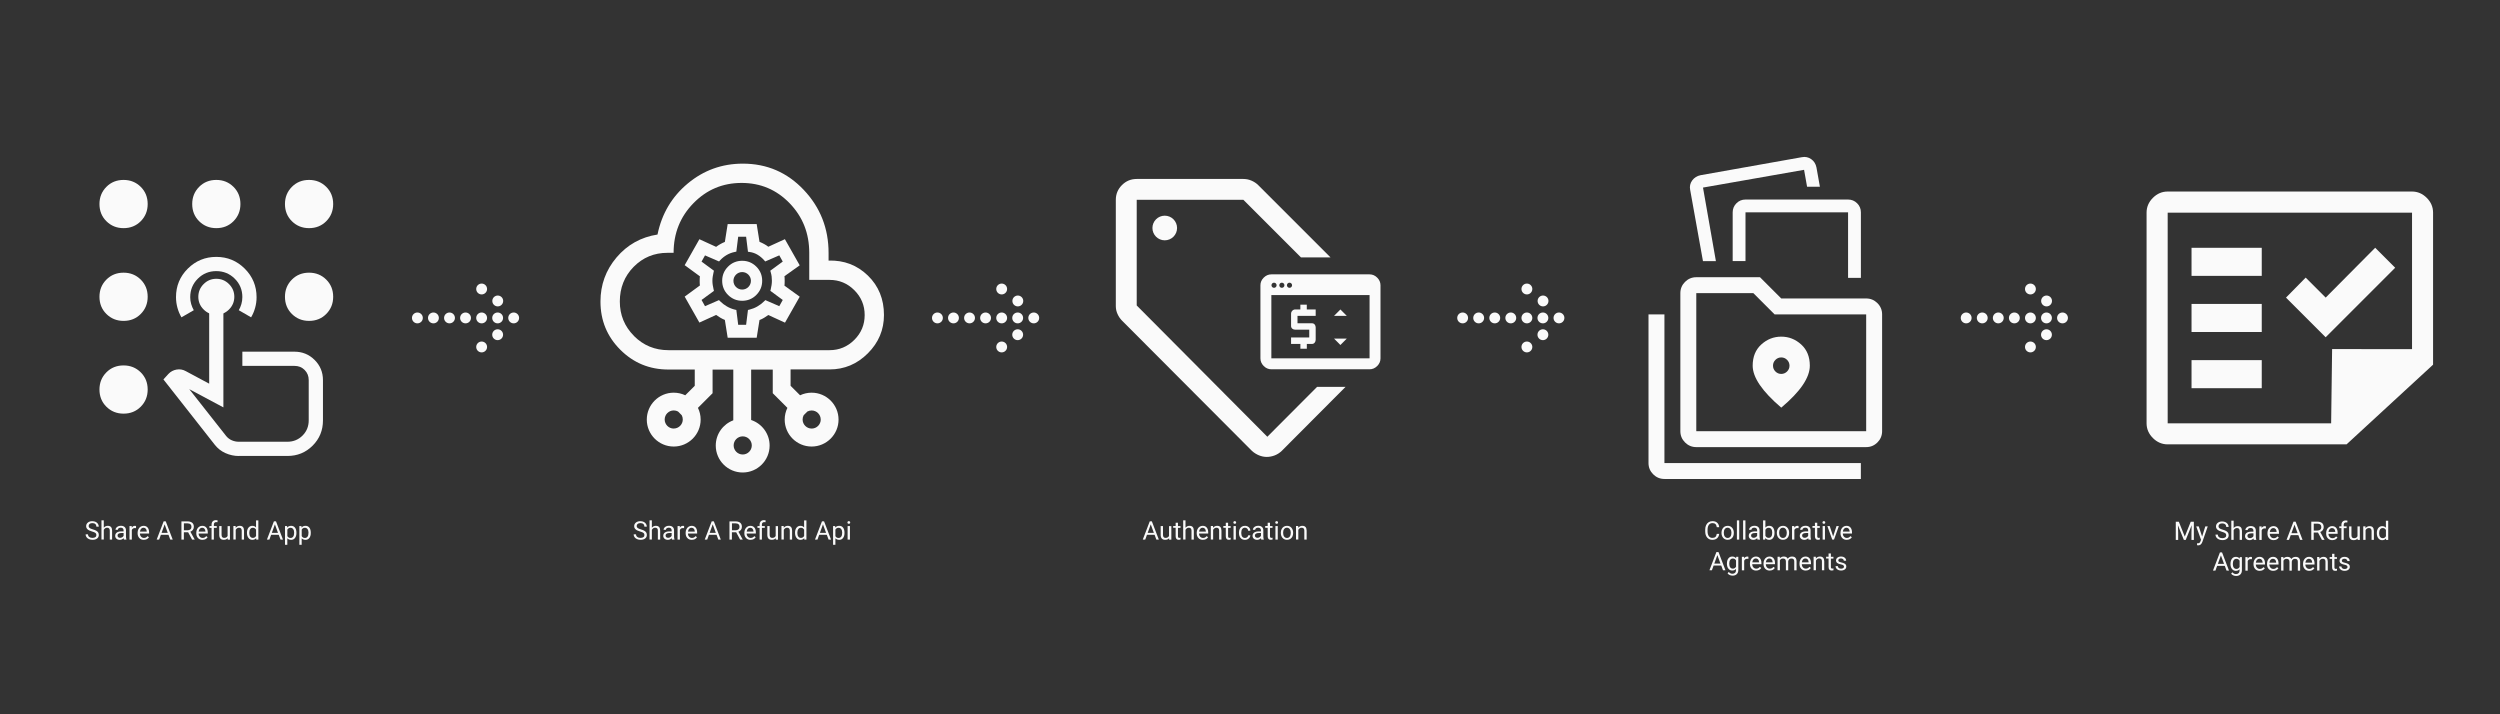 <?xml version="1.0" encoding="UTF-8"?>
<svg id="Layer_1" data-name="Layer 1" xmlns="http://www.w3.org/2000/svg" viewBox="0 0 700 200">
  <rect x="0" y="0" width="700" height="200" fill="#333333" stroke="none"/>
  <defs>
    <style>
      .cls-1 {
        fill: #fafafa;
      }
    </style>
  </defs>
  <g>
    <path class="cls-1" d="M221.38,103.44h10.89c4.15,0,7.73-1.5,10.73-4.51,3.01-3.01,4.51-6.58,4.51-10.73,0-4.45-1.5-8.13-4.51-11.05-3.01-2.92-6.68-4.31-11-4.19v-2.16c0-6.86-2.32-12.73-6.95-17.63-4.63-4.9-10.31-7.35-17.05-7.35-5.83,0-10.97,1.85-15.42,5.55-4.45,3.7-7.28,8.46-8.48,14.3-4.63.72-8.45,2.86-11.46,6.4-3.01,3.55-4.51,7.67-4.51,12.36,0,5.29,1.85,9.79,5.55,13.49s8.19,5.55,13.49,5.55h7.36v4.55l-2.66,2.66c-.98-.47-2.07-.73-3.23-.73-4.16,0-7.54,3.38-7.54,7.54s3.38,7.54,7.54,7.54,7.54-3.38,7.54-7.54c0-1.18-.27-2.3-.76-3.29l4.1-4.1v-6.62h5.8v14.21c-2.87,1.07-4.91,3.83-4.91,7.07,0,4.16,3.38,7.54,7.54,7.54s7.54-3.38,7.54-7.54c0-3.33-2.17-6.16-5.17-7.16v-14.12h6.05v6.62l4.1,4.1c-.49,1-.76,2.11-.76,3.29,0,4.16,3.38,7.54,7.54,7.54s7.54-3.38,7.54-7.54-3.38-7.54-7.54-7.54c-1.15,0-2.25.26-3.23.73l-2.66-2.66v-4.55ZM188.65,120c-1.4,0-2.54-1.14-2.54-2.54s1.14-2.54,2.54-2.54c.44,0,.85.11,1.2.3l1.03,1.03c.19.36.3.77.3,1.2,0,1.4-1.14,2.54-2.54,2.54ZM207.96,127.26c-1.4,0-2.54-1.14-2.54-2.54s1.14-2.54,2.54-2.54,2.54,1.14,2.54,2.54-1.14,2.54-2.54,2.54ZM177.52,94.06c-2.65-2.65-3.97-5.86-3.97-9.65s1.29-7.08,3.88-9.7,5.74-3.92,9.47-3.92h1.71c0-5.47,1.85-10.1,5.55-13.89,3.7-3.79,8.19-5.68,13.49-5.68s9.77,1.89,13.44,5.68c3.67,3.79,5.5,8.42,5.5,13.89v7.58h5.68c2.71,0,5.02.96,6.95,2.89,1.92,1.92,2.89,4.24,2.89,6.95s-.96,5.02-2.89,6.95c-1.92,1.92-4.24,2.89-6.95,2.89h-45.1c-3.79,0-7.01-1.32-9.65-3.97ZM229.81,117.46c0,1.4-1.14,2.54-2.54,2.54s-2.54-1.14-2.54-2.54c0-.44.11-.84.3-1.2l1.03-1.03c.36-.19.77-.3,1.2-.3,1.4,0,2.54,1.14,2.54,2.54Z"/>
    <path class="cls-1" d="M207.81,73.02c-1.54,0-2.88.55-3.96,1.64-1.09,1.09-1.64,2.42-1.64,3.96s.55,2.88,1.64,3.96c1.09,1.09,2.42,1.64,3.96,1.64s2.88-.55,3.96-1.64c1.09-1.09,1.64-2.42,1.64-3.96s-.55-2.88-1.64-3.96c-1.09-1.09-2.42-1.64-3.96-1.64ZM207.81,81.08c-1.35,0-2.45-1.1-2.45-2.45s1.1-2.45,2.45-2.45,2.45,1.1,2.45,2.45-1.1,2.45-2.45,2.45Z"/>
    <path class="cls-1" d="M219.79,66.96l-4.66,2.13c-.35-.28-.75-.54-1.2-.78-.44-.24-.87-.44-1.27-.6l-.79-4.98h-8.12l-.79,5.01c-.41.16-.83.36-1.27.61-.43.24-.82.5-1.18.77l-4.68-2.14-4.12,7.27,4.26,3.12c-.02.15-.03.31-.04.47-.01.3-.02.57-.02.81s0,.51.02.81c0,.16.02.32.04.47l-4.26,3.12,4.12,7.27,4.68-2.14c.36.26.75.52,1.18.77s.86.46,1.27.63l.79,4.99h8.12l.79-4.96c.43-.16.87-.38,1.31-.64.41-.25.8-.51,1.15-.77l4.68,2.14,4.12-7.27-4.27-3.08c.02-.16.03-.32.04-.48.01-.29.02-.57.02-.83s0-.55-.02-.85c0-.17-.02-.34-.04-.5l4.27-3.04-4.12-7.27ZM215.81,76.25c.12.4.2.79.25,1.17.05.39.07.8.07,1.2s-.03.8-.09,1.18c-.06.4-.14.81-.24,1.23l-.1.41,3.47,2.55-.97,1.74-3.91-1.7-.31.31c-.57.57-1.21,1.06-1.91,1.46-.69.4-1.44.7-2.21.89l-.43.1-.52,4.15h-2.22l-.52-4.15-.43-.1c-.78-.19-1.52-.49-2.21-.89-.7-.4-1.34-.89-1.91-1.46l-.31-.31-3.91,1.7-.97-1.74,3.47-2.55-.1-.41c-.1-.41-.18-.83-.24-1.23-.06-.39-.09-.78-.09-1.18s.03-.8.09-1.18c.06-.4.14-.81.24-1.23l.1-.41-3.47-2.55.97-1.74,3.93,1.7.31-.34c.54-.58,1.16-1.08,1.85-1.48.69-.4,1.44-.68,2.23-.84l.45-.09.52-4.17h2.22l.52,4.2.49.07c.8.11,1.54.37,2.2.77.68.41,1.3.93,1.83,1.53l.31.35,3.94-1.71.97,1.74-3.49,2.56.13.43Z"/>
  </g>
  <g>
    <path class="cls-1" d="M34.6,115.82c-1.91,0-3.51-.65-4.81-1.94s-1.94-2.9-1.94-4.81.65-3.51,1.94-4.81,2.9-1.94,4.81-1.94,3.51.65,4.81,1.94,1.94,2.9,1.94,4.81-.65,3.51-1.94,4.81-2.9,1.94-4.81,1.94ZM34.6,89.85c-1.91,0-3.51-.65-4.81-1.94s-1.94-2.9-1.94-4.81.65-3.51,1.94-4.81,2.9-1.94,4.81-1.94,3.51.65,4.81,1.94,1.94,2.9,1.94,4.81-.65,3.51-1.94,4.81-2.9,1.94-4.81,1.94ZM34.6,63.88c-1.91,0-3.51-.65-4.81-1.94s-1.94-2.9-1.94-4.81.65-3.51,1.94-4.81,2.9-1.94,4.81-1.94,3.51.65,4.81,1.94,1.94,2.9,1.94,4.81-.65,3.51-1.94,4.81-2.9,1.94-4.81,1.94ZM60.57,63.88c-1.91,0-3.51-.65-4.81-1.94s-1.94-2.9-1.94-4.81.65-3.51,1.94-4.81,2.9-1.94,4.81-1.94,3.51.65,4.81,1.94,1.94,2.9,1.94,4.81-.65,3.51-1.94,4.81-2.9,1.94-4.81,1.94ZM86.54,63.88c-1.91,0-3.51-.65-4.81-1.94s-1.94-2.9-1.94-4.81.65-3.51,1.94-4.81,2.9-1.94,4.81-1.94,3.51.65,4.81,1.94,1.94,2.9,1.94,4.81-.65,3.51-1.94,4.81-2.9,1.94-4.81,1.94ZM86.54,89.85c-1.91,0-3.51-.65-4.81-1.94s-1.94-2.9-1.94-4.81.65-3.51,1.94-4.81,2.9-1.94,4.81-1.94,3.51.65,4.81,1.94,1.94,2.9,1.94,4.81-.65,3.51-1.94,4.81-2.9,1.94-4.81,1.94ZM60.58,88.14c-1.38,0-2.57-.49-3.56-1.48-.99-.98-1.49-2.17-1.49-3.55s.49-2.57,1.48-3.56c.98-.99,2.17-1.49,3.55-1.49s2.57.49,3.56,1.48,1.49,2.17,1.49,3.55-.49,2.57-1.48,3.56-2.17,1.49-3.55,1.49Z"/>
    <path class="cls-1" d="M66.87,127.68c-1.28,0-2.52-.27-3.72-.8s-2.19-1.31-2.99-2.32l-14.4-18.32,1.39-1.53c.62-.66,1.38-1.07,2.29-1.23s1.76-.01,2.56.43l6.57,3.52v-24.22c0-.56.19-1.04.58-1.42.38-.38.86-.57,1.43-.57s1.04.19,1.41.57c.38.38.56.85.56,1.42v30.86l-9.56-5.11,10.35,13.14c.44.53.97.93,1.58,1.19s1.26.4,1.94.4h13.6c1.68,0,3.1-.58,4.25-1.73s1.73-2.57,1.73-4.25v-11.28c0-1.13-.38-2.07-1.14-2.84s-1.71-1.14-2.84-1.14h-14.6v-3.98h14.58c2.22,0,4.1.77,5.66,2.32,1.55,1.55,2.33,3.43,2.33,5.64v11.28c0,2.79-.96,5.14-2.89,7.07s-4.28,2.89-7.07,2.89h-13.6ZM50.81,88.86c-.49-.83-.87-1.73-1.13-2.69-.26-.96-.4-1.95-.4-2.97,0-3.13,1.1-5.79,3.3-7.98,2.2-2.19,4.86-3.29,7.98-3.29s5.78,1.1,7.98,3.3c2.2,2.2,3.3,4.86,3.3,7.98,0,1.02-.13,2-.4,2.96-.26.96-.64,1.85-1.13,2.68l-3.45-1.99c.31-.53.55-1.11.73-1.73s.27-1.27.27-1.96c0-2.01-.71-3.73-2.13-5.14s-3.15-2.12-5.18-2.12-3.75.71-5.17,2.13c-1.42,1.42-2.12,3.14-2.12,5.17,0,.66.09,1.31.27,1.92s.42,1.19.73,1.73l-3.45,1.99Z"/>
  </g>
  <g>
    <circle class="cls-1" cx="125.86" cy="89.02" r="1.52"/>
    <path class="cls-1" d="M121.36,87.5c-.84,0-1.52.68-1.52,1.52s.68,1.52,1.52,1.52,1.52-.68,1.52-1.52-.68-1.52-1.52-1.52Z"/>
    <path class="cls-1" d="M116.87,87.5c-.84,0-1.52.68-1.52,1.52s.68,1.52,1.52,1.52,1.52-.68,1.52-1.52-.68-1.52-1.52-1.52Z"/>
    <path class="cls-1" d="M130.35,87.5c-.84,0-1.52.68-1.52,1.52s.68,1.52,1.52,1.52,1.52-.68,1.52-1.52-.68-1.52-1.52-1.52Z"/>
    <path class="cls-1" d="M134.86,87.5c-.84,0-1.52.68-1.52,1.52s.68,1.52,1.52,1.52,1.52-.68,1.52-1.52-.68-1.52-1.52-1.52Z"/>
    <path class="cls-1" d="M139.34,87.5c-.84,0-1.52.68-1.52,1.52s.68,1.52,1.52,1.52,1.52-.68,1.52-1.52-.68-1.52-1.52-1.52Z"/>
    <circle class="cls-1" cx="143.83" cy="89.02" r="1.52"/>
    <path class="cls-1" d="M139.37,82.75c-.84,0-1.52.68-1.52,1.52s.68,1.52,1.52,1.52,1.52-.68,1.52-1.52-.68-1.52-1.52-1.52Z"/>
    <path class="cls-1" d="M139.34,92.2c-.84,0-1.52.68-1.52,1.52s.68,1.52,1.52,1.52,1.52-.68,1.52-1.52-.68-1.52-1.52-1.52Z"/>
    <path class="cls-1" d="M134.86,79.4c-.84,0-1.52.68-1.52,1.52s.68,1.52,1.52,1.52,1.52-.68,1.52-1.52-.68-1.52-1.52-1.52Z"/>
    <path class="cls-1" d="M134.86,95.63c-.84,0-1.52.68-1.52,1.52s.68,1.52,1.52,1.52,1.52-.68,1.52-1.52-.68-1.52-1.52-1.52Z"/>
  </g>
  <g>
    <circle class="cls-1" cx="271.47" cy="89.02" r="1.52"/>
    <path class="cls-1" d="M266.97,87.5c-.84,0-1.52.68-1.52,1.52s.68,1.52,1.52,1.52,1.52-.68,1.52-1.52-.68-1.52-1.52-1.52Z"/>
    <path class="cls-1" d="M262.48,87.5c-.84,0-1.52.68-1.52,1.52s.68,1.52,1.52,1.52,1.52-.68,1.52-1.52-.68-1.52-1.52-1.52Z"/>
    <path class="cls-1" d="M275.96,87.5c-.84,0-1.52.68-1.52,1.52s.68,1.52,1.52,1.52,1.52-.68,1.52-1.52-.68-1.52-1.52-1.52Z"/>
    <path class="cls-1" d="M280.47,87.5c-.84,0-1.52.68-1.52,1.52s.68,1.52,1.52,1.52,1.52-.68,1.52-1.52-.68-1.52-1.52-1.52Z"/>
    <path class="cls-1" d="M284.95,87.5c-.84,0-1.52.68-1.52,1.52s.68,1.52,1.52,1.52,1.52-.68,1.52-1.52-.68-1.52-1.52-1.52Z"/>
    <circle class="cls-1" cx="289.45" cy="89.02" r="1.52"/>
    <path class="cls-1" d="M284.99,82.75c-.84,0-1.52.68-1.52,1.52s.68,1.52,1.52,1.52,1.52-.68,1.52-1.52-.68-1.52-1.52-1.52Z"/>
    <path class="cls-1" d="M284.95,92.2c-.84,0-1.52.68-1.52,1.52s.68,1.52,1.52,1.52,1.52-.68,1.52-1.52-.68-1.52-1.52-1.52Z"/>
    <path class="cls-1" d="M280.47,79.4c-.84,0-1.52.68-1.52,1.52s.68,1.52,1.52,1.52,1.52-.68,1.52-1.52-.68-1.52-1.52-1.52Z"/>
    <path class="cls-1" d="M280.47,95.63c-.84,0-1.52.68-1.52,1.52s.68,1.52,1.52,1.52,1.52-.68,1.52-1.52-.68-1.52-1.52-1.52Z"/>
  </g>
  <g>
    <circle class="cls-1" cx="418.53" cy="89.02" r="1.52"/>
    <path class="cls-1" d="M414.03,87.5c-.84,0-1.52.68-1.52,1.52s.68,1.52,1.52,1.52,1.52-.68,1.52-1.52-.68-1.52-1.52-1.52Z"/>
    <path class="cls-1" d="M409.54,87.5c-.84,0-1.52.68-1.52,1.52s.68,1.52,1.52,1.52,1.52-.68,1.52-1.52-.68-1.52-1.52-1.52Z"/>
    <path class="cls-1" d="M423.02,87.5c-.84,0-1.52.68-1.52,1.52s.68,1.52,1.52,1.52,1.52-.68,1.52-1.52-.68-1.52-1.52-1.52Z"/>
    <path class="cls-1" d="M427.53,87.5c-.84,0-1.52.68-1.52,1.52s.68,1.52,1.52,1.52,1.52-.68,1.52-1.52-.68-1.52-1.52-1.52Z"/>
    <path class="cls-1" d="M432.01,87.5c-.84,0-1.52.68-1.52,1.52s.68,1.52,1.52,1.52,1.52-.68,1.52-1.52-.68-1.52-1.52-1.52Z"/>
    <circle class="cls-1" cx="436.51" cy="89.02" r="1.52"/>
    <path class="cls-1" d="M432.05,82.75c-.84,0-1.52.68-1.52,1.52s.68,1.52,1.52,1.52,1.52-.68,1.52-1.52-.68-1.52-1.52-1.52Z"/>
    <path class="cls-1" d="M432.01,92.2c-.84,0-1.52.68-1.52,1.52s.68,1.52,1.52,1.52,1.52-.68,1.52-1.52-.68-1.52-1.52-1.52Z"/>
    <path class="cls-1" d="M427.53,79.4c-.84,0-1.52.68-1.52,1.52s.68,1.52,1.52,1.52,1.52-.68,1.52-1.52-.68-1.52-1.52-1.52Z"/>
    <path class="cls-1" d="M427.53,95.63c-.84,0-1.52.68-1.52,1.52s.68,1.52,1.52,1.52,1.52-.68,1.52-1.52-.68-1.52-1.52-1.52Z"/>
  </g>
  <g>
    <circle class="cls-1" cx="559.52" cy="89.02" r="1.52"/>
    <path class="cls-1" d="M555.03,87.5c-.84,0-1.52.68-1.52,1.52s.68,1.52,1.52,1.52,1.52-.68,1.52-1.52-.68-1.52-1.52-1.52Z"/>
    <path class="cls-1" d="M550.53,87.5c-.84,0-1.52.68-1.52,1.52s.68,1.52,1.52,1.52,1.52-.68,1.52-1.52-.68-1.52-1.52-1.52Z"/>
    <path class="cls-1" d="M564.02,87.5c-.84,0-1.52.68-1.52,1.52s.68,1.52,1.52,1.52,1.52-.68,1.52-1.52-.68-1.52-1.52-1.52Z"/>
    <path class="cls-1" d="M568.52,87.5c-.84,0-1.52.68-1.52,1.52s.68,1.52,1.52,1.52,1.52-.68,1.52-1.52-.68-1.52-1.52-1.52Z"/>
    <path class="cls-1" d="M573.01,87.5c-.84,0-1.52.68-1.52,1.52s.68,1.52,1.52,1.52,1.52-.68,1.52-1.52-.68-1.52-1.52-1.52Z"/>
    <circle class="cls-1" cx="577.5" cy="89.02" r="1.52"/>
    <path class="cls-1" d="M573.04,82.75c-.84,0-1.52.68-1.52,1.52s.68,1.52,1.52,1.52,1.52-.68,1.52-1.52-.68-1.52-1.52-1.52Z"/>
    <path class="cls-1" d="M573.01,92.2c-.84,0-1.52.68-1.52,1.52s.68,1.52,1.52,1.52,1.52-.68,1.52-1.52-.68-1.52-1.52-1.52Z"/>
    <path class="cls-1" d="M568.52,79.4c-.84,0-1.52.68-1.52,1.52s.68,1.52,1.52,1.52,1.52-.68,1.52-1.52-.68-1.52-1.52-1.52Z"/>
    <path class="cls-1" d="M568.52,95.63c-.84,0-1.52.68-1.52,1.52s.68,1.52,1.52,1.52,1.52-.68,1.52-1.52-.68-1.52-1.52-1.52Z"/>
  </g>
  <g>
    <path class="cls-1" d="M354.87,122.31l-36.59-36.78v-29.58h29.87l16.13,16.13h8.27l-20.22-20.22c-.54-.54-1.17-.96-1.91-1.28-.73-.32-1.49-.47-2.28-.47h-29.87c-1.61,0-2.98.57-4.12,1.71-1.14,1.14-1.72,2.52-1.72,4.12v29.77c0,.78.16,1.53.49,2.24.32.71.75,1.33,1.26,1.84l36.39,36.49c.58.52,1.23.92,1.95,1.22.71.29,1.44.44,2.17.44s1.46-.14,2.19-.41c.73-.28,1.39-.69,1.97-1.24l17.91-17.97h-7.97l-13.94,13.98Z"/>
    <path class="cls-1" d="M385.62,77.74c-.61-.61-1.32-.92-2.14-.92h-27.5c-.81,0-1.53.31-2.14.92s-.92,1.32-.92,2.14v20.46c0,.81.31,1.53.92,2.14s1.32.92,2.14.92h27.5c.81,0,1.53-.31,2.14-.92s.92-1.32.92-2.14v-20.46c0-.81-.31-1.53-.92-2.14ZM361.06,79.15c.4,0,.72.32.72.72s-.32.72-.72.72-.72-.32-.72-.72.32-.72.72-.72ZM358.92,79.15c.4,0,.72.32.72.72s-.32.72-.72.72-.72-.32-.72-.72.32-.72.72-.72ZM356.73,79.15c.4,0,.72.32.72.72s-.32.72-.72.72-.72-.32-.72-.72.32-.72.72-.72ZM383.48,100.33h-27.5v-17.72h27.5v17.72Z"/>
    <circle class="cls-1" cx="326.13" cy="63.84" r="3.45"/>
    <polygon class="cls-1" points="377.11 94.8 373.52 94.8 375.31 96.6 377.11 94.8"/>
    <path class="cls-1" d="M364.11,97.65h1.8v-1.35h1.44c.32,0,.57-.12.76-.36.19-.24.28-.51.28-.81v-3.44c0-.32-.09-.6-.28-.83-.19-.23-.44-.34-.76-.34h-4.05v-2.07h5.09v-1.8h-2.49v-1.35h-1.8v1.35h-1.44c-.32,0-.59.12-.82.36-.23.24-.34.52-.34.84v3.41c0,.32.11.58.34.77s.5.28.82.28h3.93v2.19h-5.09v1.8h2.61v1.35Z"/>
    <polygon class="cls-1" points="375.31 86.65 373.52 88.45 377.11 88.45 375.31 86.65"/>
  </g>
  <g>
    <path class="cls-1" d="M25.77,148.82c-.58-.17-1-.37-1.26-.61-.26-.24-.39-.54-.39-.89,0-.4.16-.73.48-1,.32-.26.74-.39,1.25-.39.35,0,.66.07.94.2s.49.32.64.56c.15.24.23.5.23.78h-.67c0-.31-.1-.55-.29-.73-.2-.18-.47-.27-.83-.27-.33,0-.59.07-.77.22s-.28.35-.28.61c0,.21.09.38.26.53.18.14.48.27.9.39.42.12.75.25.99.39s.42.31.53.5.17.42.17.68c0,.41-.16.74-.48.99-.32.25-.75.37-1.29.37-.35,0-.68-.07-.98-.2-.3-.13-.54-.32-.7-.55-.16-.23-.25-.5-.25-.79h.67c0,.31.11.55.34.73.23.18.53.27.91.27.35,0,.63-.07.82-.22.19-.14.28-.34.28-.59s-.09-.44-.26-.58c-.17-.14-.49-.27-.95-.4Z"/>
    <path class="cls-1" d="M29.06,147.76c.29-.35.66-.53,1.12-.53.8,0,1.2.45,1.21,1.35v2.5h-.65v-2.51c0-.27-.06-.47-.19-.61-.12-.13-.31-.2-.57-.2-.21,0-.39.06-.55.17-.16.11-.28.26-.37.44v2.7h-.65v-5.38h.65v2.05Z"/>
    <path class="cls-1" d="M34.7,151.09c-.04-.07-.07-.21-.09-.4-.3.31-.66.47-1.08.47-.37,0-.68-.11-.92-.32-.24-.21-.36-.48-.36-.8,0-.39.15-.7.45-.92.3-.22.72-.33,1.27-.33h.63v-.3c0-.23-.07-.41-.2-.54-.14-.13-.33-.2-.6-.2-.23,0-.42.06-.58.17s-.23.26-.23.42h-.65c0-.19.07-.37.2-.55.13-.18.32-.32.55-.42.23-.1.48-.15.76-.15.44,0,.78.11,1.03.33.25.22.38.52.39.9v1.74c0,.35.04.62.13.83v.06h-.68ZM33.63,150.59c.2,0,.4-.05.58-.16.18-.1.31-.24.4-.41v-.78h-.51c-.79,0-1.19.23-1.19.7,0,.2.07.36.2.48.14.11.31.17.52.17Z"/>
    <path class="cls-1" d="M38.09,147.88c-.1-.02-.2-.02-.32-.02-.42,0-.71.18-.86.54v2.69h-.65v-3.79h.63v.44c.22-.34.52-.51.91-.51.13,0,.22.02.29.05v.6Z"/>
    <path class="cls-1" d="M40.26,151.16c-.51,0-.93-.17-1.25-.51-.32-.34-.48-.79-.48-1.35v-.12c0-.38.07-.71.22-1.01.14-.29.34-.53.6-.69.26-.17.54-.25.84-.25.49,0,.88.16,1.15.49.27.32.41.79.41,1.39v.27h-2.57c0,.37.12.68.33.9.21.23.47.34.8.34.23,0,.42-.05.58-.14.16-.09.3-.22.42-.37l.4.31c-.32.49-.79.73-1.43.73ZM40.18,147.76c-.26,0-.48.1-.66.29-.18.19-.29.46-.33.8h1.9v-.05c-.02-.33-.11-.58-.27-.76-.16-.18-.37-.27-.64-.27Z"/>
    <path class="cls-1" d="M47.17,149.75h-2.13l-.48,1.33h-.69l1.95-5.1h.59l1.95,5.1h-.69l-.49-1.33ZM45.24,149.2h1.73l-.87-2.38-.86,2.38Z"/>
    <path class="cls-1" d="M52.68,149.03h-1.2v2.06h-.68v-5.1h1.69c.57,0,1.02.13,1.33.39.31.26.46.64.46,1.14,0,.32-.09.59-.26.83-.17.24-.41.41-.72.53l1.2,2.16v.04h-.72l-1.11-2.06ZM51.48,148.48h1.03c.33,0,.6-.09.8-.26s.3-.4.3-.69c0-.32-.09-.56-.28-.73-.19-.17-.46-.25-.81-.26h-1.03v1.94Z"/>
    <path class="cls-1" d="M56.69,151.16c-.51,0-.93-.17-1.25-.51-.32-.34-.48-.79-.48-1.35v-.12c0-.38.07-.71.22-1.01.14-.29.34-.53.6-.69.26-.17.54-.25.84-.25.49,0,.88.16,1.15.49.27.32.41.79.41,1.39v.27h-2.57c0,.37.12.68.33.9.21.23.47.34.8.34.23,0,.42-.05.58-.14.16-.09.3-.22.42-.37l.4.31c-.32.49-.79.73-1.43.73ZM56.61,147.76c-.26,0-.48.1-.66.29-.18.19-.29.46-.33.8h1.9v-.05c-.02-.33-.11-.58-.27-.76-.16-.18-.37-.27-.64-.27Z"/>
    <path class="cls-1" d="M59.24,151.09v-3.29h-.6v-.5h.6v-.39c0-.41.11-.72.33-.94.22-.22.52-.33.92-.33.15,0,.3.02.44.06l-.04.52c-.11-.02-.23-.03-.35-.03-.21,0-.37.06-.49.18-.11.12-.17.3-.17.53v.4h.81v.5h-.81v3.29h-.65Z"/>
    <path class="cls-1" d="M63.74,150.71c-.25.3-.62.44-1.11.44-.4,0-.71-.12-.92-.35s-.32-.58-.32-1.04v-2.46h.65v2.45c0,.57.23.86.7.86.5,0,.82-.18.99-.55v-2.75h.65v3.79h-.62v-.37Z"/>
    <path class="cls-1" d="M65.97,147.3l.02.48c.29-.36.67-.55,1.13-.55.8,0,1.2.45,1.21,1.35v2.5h-.65v-2.51c0-.27-.06-.47-.19-.61-.12-.13-.31-.2-.57-.2-.21,0-.39.06-.55.17-.16.11-.28.26-.37.44v2.7h-.65v-3.79h.61Z"/>
    <path class="cls-1" d="M69.15,149.16c0-.58.14-1.05.41-1.4.28-.35.64-.53,1.08-.53s.79.15,1.05.45v-1.97h.65v5.38h-.59l-.03-.41c-.26.32-.62.48-1.08.48-.44,0-.8-.18-1.07-.54-.28-.36-.42-.83-.42-1.41v-.05ZM69.8,149.24c0,.43.09.77.27,1.01.18.24.42.36.73.36.41,0,.71-.18.9-.55v-1.74c-.19-.36-.49-.54-.89-.54-.32,0-.57.12-.74.37-.18.25-.27.61-.27,1.09Z"/>
    <path class="cls-1" d="M78.04,149.75h-2.13l-.48,1.33h-.69l1.95-5.1h.59l1.95,5.1h-.69l-.49-1.33ZM76.11,149.2h1.73l-.87-2.38-.86,2.38Z"/>
    <path class="cls-1" d="M83,149.24c0,.58-.13,1.04-.4,1.39-.26.35-.62.53-1.07.53s-.82-.15-1.08-.44v1.82h-.65v-5.24h.59l.03.42c.26-.33.63-.49,1.1-.49s.81.17,1.08.51c.27.34.4.82.4,1.43v.06ZM82.36,149.16c0-.43-.09-.76-.27-1.01-.18-.25-.43-.37-.75-.37-.39,0-.69.17-.88.52v1.81c.19.35.49.52.89.52.31,0,.56-.12.74-.37.18-.25.27-.61.27-1.1Z"/>
    <path class="cls-1" d="M87.02,149.24c0,.58-.13,1.04-.4,1.39-.26.35-.62.53-1.07.53s-.82-.15-1.08-.44v1.82h-.65v-5.24h.59l.03.42c.26-.33.63-.49,1.1-.49s.81.17,1.08.51c.27.34.4.82.4,1.43v.06ZM86.38,149.16c0-.43-.09-.76-.27-1.01-.18-.25-.43-.37-.75-.37-.39,0-.69.17-.88.52v1.81c.19.35.49.52.89.52.31,0,.56-.12.74-.37.18-.25.27-.61.27-1.1Z"/>
  </g>
  <g>
    <path class="cls-1" d="M179.22,148.82c-.58-.17-1-.37-1.26-.61-.26-.24-.39-.54-.39-.89,0-.4.16-.73.48-1,.32-.26.74-.39,1.25-.39.35,0,.66.07.94.2s.49.32.64.56c.15.24.23.5.23.78h-.67c0-.31-.1-.55-.29-.73-.2-.18-.47-.27-.83-.27-.33,0-.59.07-.77.22s-.28.35-.28.61c0,.21.09.38.26.53.18.14.48.27.9.39.42.12.75.25.99.39s.42.31.53.5.17.42.17.68c0,.41-.16.74-.48.99-.32.25-.75.37-1.29.37-.35,0-.68-.07-.98-.2-.3-.13-.54-.32-.7-.55-.16-.23-.25-.5-.25-.79h.67c0,.31.11.55.34.73.23.18.53.27.91.27.35,0,.63-.07.82-.22.19-.14.28-.34.28-.59s-.09-.44-.26-.58c-.17-.14-.49-.27-.95-.4Z"/>
    <path class="cls-1" d="M182.52,147.76c.29-.35.66-.53,1.12-.53.8,0,1.2.45,1.21,1.35v2.5h-.65v-2.51c0-.27-.06-.47-.19-.61-.12-.13-.31-.2-.57-.2-.21,0-.39.06-.55.17-.16.11-.28.26-.37.44v2.7h-.65v-5.38h.65v2.05Z"/>
    <path class="cls-1" d="M188.16,151.09c-.04-.07-.07-.21-.09-.4-.3.31-.66.47-1.08.47-.37,0-.68-.11-.92-.32-.24-.21-.36-.48-.36-.8,0-.39.15-.7.45-.92.3-.22.72-.33,1.27-.33h.63v-.3c0-.23-.07-.41-.2-.54-.14-.13-.33-.2-.6-.2-.23,0-.42.06-.58.17s-.23.26-.23.42h-.65c0-.19.07-.37.2-.55.13-.18.32-.32.55-.42.23-.1.48-.15.76-.15.44,0,.78.11,1.03.33.25.22.38.52.39.9v1.74c0,.35.04.62.13.83v.06h-.68ZM187.08,150.59c.2,0,.4-.05.58-.16.18-.1.31-.24.4-.41v-.78h-.51c-.79,0-1.19.23-1.19.7,0,.2.07.36.2.48.14.11.31.17.52.17Z"/>
    <path class="cls-1" d="M191.55,147.88c-.1-.02-.2-.02-.32-.02-.42,0-.71.18-.86.54v2.69h-.65v-3.79h.63v.44c.22-.34.52-.51.91-.51.13,0,.22.02.29.05v.6Z"/>
    <path class="cls-1" d="M193.71,151.16c-.51,0-.93-.17-1.25-.51-.32-.34-.48-.79-.48-1.35v-.12c0-.38.07-.71.22-1.01.14-.29.34-.53.6-.69.26-.17.54-.25.84-.25.49,0,.88.16,1.15.49.27.32.41.79.41,1.39v.27h-2.57c0,.37.12.68.33.9.21.23.47.34.8.34.23,0,.42-.05.58-.14.16-.09.3-.22.42-.37l.4.31c-.32.49-.79.73-1.43.73ZM193.63,147.76c-.26,0-.48.1-.66.29-.18.19-.29.46-.33.8h1.9v-.05c-.02-.33-.11-.58-.27-.76-.16-.18-.37-.27-.64-.27Z"/>
    <path class="cls-1" d="M200.63,149.75h-2.13l-.48,1.33h-.69l1.95-5.1h.59l1.95,5.1h-.69l-.49-1.33ZM198.7,149.2h1.73l-.87-2.38-.86,2.38Z"/>
    <path class="cls-1" d="M206.13,149.03h-1.2v2.06h-.68v-5.1h1.69c.57,0,1.02.13,1.33.39.31.26.46.64.46,1.14,0,.32-.09.59-.26.83-.17.24-.41.41-.72.53l1.2,2.16v.04h-.72l-1.11-2.06ZM204.94,148.48h1.03c.33,0,.6-.09.8-.26s.3-.4.3-.69c0-.32-.09-.56-.28-.73-.19-.17-.46-.25-.81-.26h-1.03v1.94Z"/>
    <path class="cls-1" d="M210.15,151.16c-.51,0-.93-.17-1.25-.51-.32-.34-.48-.79-.48-1.35v-.12c0-.38.07-.71.22-1.01.14-.29.34-.53.6-.69.26-.17.54-.25.84-.25.49,0,.88.16,1.15.49.27.32.41.79.41,1.39v.27h-2.57c0,.37.12.68.33.9.21.23.47.34.8.34.23,0,.42-.05.58-.14.16-.09.3-.22.42-.37l.4.31c-.32.49-.79.73-1.43.73ZM210.07,147.76c-.26,0-.48.1-.66.29-.18.19-.29.46-.33.8h1.9v-.05c-.02-.33-.11-.58-.27-.76-.16-.18-.37-.27-.64-.27Z"/>
    <path class="cls-1" d="M212.69,151.09v-3.29h-.6v-.5h.6v-.39c0-.41.11-.72.33-.94.22-.22.52-.33.92-.33.15,0,.3.02.44.06l-.04.52c-.11-.02-.23-.03-.35-.03-.21,0-.37.06-.49.18-.11.12-.17.3-.17.53v.4h.81v.5h-.81v3.29h-.65Z"/>
    <path class="cls-1" d="M217.2,150.71c-.25.3-.62.44-1.11.44-.4,0-.71-.12-.92-.35s-.32-.58-.32-1.04v-2.46h.65v2.45c0,.57.23.86.7.86.5,0,.82-.18.99-.55v-2.75h.65v3.79h-.62v-.37Z"/>
    <path class="cls-1" d="M219.43,147.3l.02.48c.29-.36.67-.55,1.13-.55.8,0,1.2.45,1.21,1.35v2.5h-.65v-2.51c0-.27-.06-.47-.19-.61-.12-.13-.31-.2-.57-.2-.21,0-.39.06-.55.17-.16.11-.28.26-.37.44v2.7h-.65v-3.79h.61Z"/>
    <path class="cls-1" d="M222.61,149.16c0-.58.14-1.05.41-1.4.28-.35.64-.53,1.08-.53s.79.15,1.05.45v-1.97h.65v5.38h-.59l-.03-.41c-.26.32-.62.48-1.08.48-.44,0-.8-.18-1.07-.54-.28-.36-.42-.83-.42-1.41v-.05ZM223.26,149.24c0,.43.09.77.27,1.01.18.24.42.36.73.36.41,0,.71-.18.9-.55v-1.74c-.19-.36-.49-.54-.89-.54-.32,0-.57.12-.74.37-.18.25-.27.61-.27,1.09Z"/>
    <path class="cls-1" d="M231.5,149.75h-2.13l-.48,1.33h-.69l1.95-5.1h.59l1.95,5.1h-.69l-.49-1.33ZM229.57,149.2h1.73l-.87-2.38-.86,2.38Z"/>
    <path class="cls-1" d="M236.46,149.24c0,.58-.13,1.04-.4,1.39-.26.35-.62.53-1.07.53s-.82-.15-1.08-.44v1.82h-.65v-5.24h.59l.03.42c.26-.33.63-.49,1.1-.49s.81.17,1.08.51c.27.34.4.82.4,1.43v.06ZM235.81,149.16c0-.43-.09-.76-.27-1.01-.18-.25-.43-.37-.75-.37-.39,0-.69.17-.88.52v1.81c.19.35.49.52.89.52.31,0,.56-.12.74-.37.18-.25.27-.61.27-1.1Z"/>
    <path class="cls-1" d="M237.28,146.3c0-.1.03-.19.1-.27s.16-.11.29-.11.22.04.29.11.1.16.1.27-.03.19-.1.26c-.07.07-.16.1-.29.1s-.22-.04-.29-.1c-.06-.07-.1-.16-.1-.26ZM237.98,151.09h-.65v-3.79h.65v3.79Z"/>
  </g>
  <g>
    <path class="cls-1" d="M323.28,149.75h-2.13l-.48,1.33h-.69l1.95-5.1h.59l1.95,5.1h-.69l-.49-1.33ZM321.35,149.2h1.73l-.87-2.38-.86,2.38Z"/>
    <path class="cls-1" d="M327.34,150.71c-.25.3-.62.44-1.11.44-.4,0-.71-.12-.92-.35s-.32-.58-.32-1.04v-2.46h.65v2.45c0,.57.23.86.7.86.5,0,.82-.18.99-.55v-2.75h.65v3.79h-.62v-.37Z"/>
    <path class="cls-1" d="M329.83,146.38v.92h.71v.5h-.71v2.35c0,.15.03.27.09.34.06.08.17.11.32.11.07,0,.18-.01.31-.04v.52c-.17.05-.34.07-.5.07-.29,0-.51-.09-.65-.26-.15-.18-.22-.42-.22-.75v-2.35h-.69v-.5h.69v-.92h.65Z"/>
    <path class="cls-1" d="M331.94,147.76c.29-.35.66-.53,1.12-.53.8,0,1.2.45,1.21,1.35v2.5h-.65v-2.51c0-.27-.06-.47-.19-.61-.12-.13-.31-.2-.57-.2-.21,0-.39.06-.55.17-.16.11-.28.26-.37.44v2.7h-.65v-5.38h.65v2.05Z"/>
    <path class="cls-1" d="M336.81,151.16c-.51,0-.93-.17-1.25-.51-.32-.34-.48-.79-.48-1.35v-.12c0-.38.07-.71.22-1.01.14-.29.34-.53.6-.69.26-.17.54-.25.84-.25.49,0,.88.16,1.15.49.27.32.41.79.41,1.39v.27h-2.57c0,.37.12.68.33.9.21.23.47.34.8.34.23,0,.42-.05.58-.14.16-.09.3-.22.42-.37l.4.31c-.32.49-.79.73-1.43.73ZM336.73,147.76c-.26,0-.48.1-.66.29-.18.19-.29.46-.33.8h1.9v-.05c-.02-.33-.11-.58-.27-.76-.16-.18-.37-.27-.64-.27Z"/>
    <path class="cls-1" d="M339.65,147.3l.02.48c.29-.36.67-.55,1.13-.55.8,0,1.2.45,1.21,1.35v2.5h-.65v-2.51c0-.27-.06-.47-.19-.61-.12-.13-.31-.2-.57-.2-.21,0-.39.06-.55.17-.16.11-.28.26-.37.44v2.7h-.65v-3.79h.61Z"/>
    <path class="cls-1" d="M343.87,146.38v.92h.71v.5h-.71v2.35c0,.15.03.27.09.34.06.08.17.11.32.11.07,0,.18-.01.31-.04v.52c-.17.05-.34.07-.5.07-.29,0-.51-.09-.65-.26-.15-.18-.22-.42-.22-.75v-2.35h-.69v-.5h.69v-.92h.65Z"/>
    <path class="cls-1" d="M345.34,146.3c0-.1.03-.19.1-.27s.16-.11.29-.11.22.04.29.11.1.16.1.27-.03.19-.1.26c-.07.07-.16.1-.29.1s-.22-.04-.29-.1c-.06-.07-.1-.16-.1-.26ZM346.04,151.09h-.65v-3.79h.65v3.79Z"/>
    <path class="cls-1" d="M348.59,150.63c.23,0,.43-.07.61-.21s.27-.31.29-.52h.61c-.01.22-.09.42-.22.62-.14.2-.32.35-.55.47s-.47.17-.73.17c-.52,0-.93-.17-1.23-.52-.3-.34-.46-.81-.46-1.41v-.11c0-.37.07-.7.2-.98.13-.29.33-.51.58-.67s.55-.24.9-.24c.42,0,.78.13,1.06.38.28.25.43.58.45.99h-.61c-.02-.24-.11-.45-.28-.6-.17-.16-.37-.24-.62-.24-.33,0-.58.12-.76.36-.18.24-.27.58-.27,1.03v.12c0,.44.09.77.27,1.01.18.24.44.35.77.35Z"/>
    <path class="cls-1" d="M353.16,151.09c-.04-.07-.07-.21-.09-.4-.3.31-.66.47-1.08.47-.37,0-.68-.11-.92-.32-.24-.21-.36-.48-.36-.8,0-.39.15-.7.45-.92.3-.22.72-.33,1.27-.33h.63v-.3c0-.23-.07-.41-.2-.54-.14-.13-.33-.2-.6-.2-.23,0-.42.06-.58.17s-.23.26-.23.42h-.65c0-.19.07-.37.2-.55.13-.18.32-.32.55-.42.23-.1.48-.15.76-.15.44,0,.78.11,1.03.33.25.22.38.52.39.9v1.74c0,.35.04.62.13.83v.06h-.68ZM352.09,150.59c.2,0,.4-.05.58-.16.18-.1.31-.24.4-.41v-.78h-.51c-.79,0-1.19.23-1.19.7,0,.2.07.36.2.48.14.11.31.17.52.17Z"/>
    <path class="cls-1" d="M355.6,146.38v.92h.71v.5h-.71v2.35c0,.15.03.27.09.34.06.08.17.11.32.11.07,0,.18-.01.31-.04v.52c-.17.05-.34.07-.5.07-.29,0-.51-.09-.65-.26-.15-.18-.22-.42-.22-.75v-2.35h-.69v-.5h.69v-.92h.65Z"/>
    <path class="cls-1" d="M357.07,146.3c0-.1.03-.19.1-.27s.16-.11.29-.11.22.04.29.11.1.16.1.27-.03.19-.1.26c-.07.07-.16.1-.29.1s-.22-.04-.29-.1c-.06-.07-.1-.16-.1-.26ZM357.77,151.09h-.65v-3.79h.65v3.79Z"/>
    <path class="cls-1" d="M358.63,149.16c0-.37.07-.7.22-1s.35-.52.61-.69c.26-.16.56-.24.89-.24.52,0,.93.18,1.25.54s.48.83.48,1.42v.05c0,.37-.07.7-.21.99-.14.29-.34.52-.61.68-.26.16-.56.24-.9.24-.51,0-.93-.18-1.25-.54s-.48-.83-.48-1.42v-.05ZM359.28,149.24c0,.42.1.76.29,1.01.19.25.46.38.78.38s.59-.13.78-.39c.19-.26.29-.62.29-1.08,0-.42-.1-.75-.3-1.01s-.46-.39-.79-.39-.58.13-.77.38c-.2.25-.29.62-.29,1.09Z"/>
    <path class="cls-1" d="M363.5,147.3l.02.48c.29-.36.67-.55,1.13-.55.8,0,1.2.45,1.21,1.35v2.5h-.65v-2.51c0-.27-.06-.47-.19-.61-.12-.13-.31-.2-.57-.2-.21,0-.39.06-.55.17-.16.11-.28.26-.37.44v2.7h-.65v-3.79h.61Z"/>
  </g>
  <g>
    <path class="cls-1" d="M481.38,149.47c-.06.54-.26.95-.6,1.25-.33.29-.78.44-1.33.44-.6,0-1.08-.22-1.45-.65-.36-.43-.54-1.01-.54-1.73v-.49c0-.47.08-.89.25-1.25.17-.36.41-.63.72-.83.31-.19.67-.29,1.08-.29.54,0,.98.15,1.3.45.33.3.52.72.57,1.25h-.68c-.06-.41-.18-.7-.38-.88-.19-.18-.47-.27-.82-.27-.43,0-.77.16-1.01.48-.24.32-.37.77-.37,1.36v.49c0,.55.12.99.35,1.32.23.33.55.49.97.49.37,0,.66-.08.86-.25.2-.17.33-.46.4-.88h.68Z"/>
    <path class="cls-1" d="M482.02,149.16c0-.37.07-.7.22-1s.35-.52.61-.69c.26-.16.56-.24.89-.24.52,0,.93.18,1.25.54s.48.83.48,1.42v.05c0,.37-.07.7-.21.99-.14.29-.34.52-.61.68-.26.16-.56.24-.9.24-.51,0-.93-.18-1.25-.54s-.48-.83-.48-1.42v-.05ZM482.67,149.24c0,.42.1.76.29,1.01.19.25.46.38.78.38s.59-.13.78-.39c.19-.26.29-.62.29-1.08,0-.42-.1-.75-.3-1.01s-.46-.39-.79-.39-.58.13-.77.38c-.2.25-.29.62-.29,1.09Z"/>
    <path class="cls-1" d="M486.98,151.09h-.65v-5.38h.65v5.38Z"/>
    <path class="cls-1" d="M488.72,151.09h-.65v-5.38h.65v5.38Z"/>
    <path class="cls-1" d="M492.1,151.09c-.04-.07-.07-.21-.09-.4-.3.31-.66.47-1.08.47-.37,0-.68-.11-.92-.32-.24-.21-.36-.48-.36-.8,0-.39.15-.7.45-.92.3-.22.72-.33,1.27-.33h.63v-.3c0-.23-.07-.41-.2-.54-.14-.13-.33-.2-.6-.2-.23,0-.42.06-.58.17s-.23.26-.23.42h-.65c0-.19.07-.37.2-.55.13-.18.32-.32.55-.42.23-.1.48-.15.76-.15.44,0,.78.11,1.03.33.25.22.38.52.39.9v1.74c0,.35.04.62.13.83v.06h-.68ZM491.02,150.59c.2,0,.4-.05.58-.16.18-.1.31-.24.4-.41v-.78h-.51c-.79,0-1.19.23-1.19.7,0,.2.07.36.2.48.14.11.31.17.52.17Z"/>
    <path class="cls-1" d="M496.86,149.24c0,.58-.13,1.04-.4,1.39-.27.35-.62.53-1.07.53-.48,0-.85-.17-1.11-.51l-.03.44h-.59v-5.38h.65v2.01c.26-.32.62-.49,1.08-.49s.82.17,1.08.52.39.82.39,1.43v.06ZM496.22,149.16c0-.44-.08-.78-.25-1.02-.17-.24-.42-.36-.74-.36-.43,0-.73.2-.92.59v1.64c.2.4.51.59.93.59.31,0,.55-.12.72-.36s.26-.6.26-1.08Z"/>
    <path class="cls-1" d="M497.51,149.16c0-.37.07-.7.22-1s.35-.52.61-.69c.26-.16.56-.24.89-.24.52,0,.93.18,1.25.54s.48.83.48,1.42v.05c0,.37-.07.7-.21.99-.14.29-.34.52-.61.68-.26.16-.56.24-.9.24-.51,0-.93-.18-1.25-.54s-.48-.83-.48-1.42v-.05ZM498.16,149.24c0,.42.1.76.29,1.01.19.25.46.38.78.38s.59-.13.78-.39c.19-.26.29-.62.29-1.08,0-.42-.1-.75-.3-1.01s-.46-.39-.79-.39-.58.13-.77.38c-.2.25-.29.62-.29,1.09Z"/>
    <path class="cls-1" d="M503.6,147.88c-.1-.02-.2-.02-.32-.02-.42,0-.71.18-.86.54v2.69h-.65v-3.79h.63v.44c.22-.34.52-.51.91-.51.13,0,.22.02.29.05v.6Z"/>
    <path class="cls-1" d="M506.39,151.09c-.04-.07-.07-.21-.09-.4-.3.31-.66.47-1.08.47-.37,0-.68-.11-.92-.32-.24-.21-.36-.48-.36-.8,0-.39.15-.7.45-.92.3-.22.72-.33,1.27-.33h.63v-.3c0-.23-.07-.41-.2-.54-.14-.13-.33-.2-.6-.2-.23,0-.42.06-.58.17s-.23.26-.23.42h-.65c0-.19.07-.37.2-.55.13-.18.32-.32.55-.42.23-.1.48-.15.76-.15.44,0,.78.11,1.03.33.25.22.38.52.39.9v1.74c0,.35.04.62.13.83v.06h-.68ZM505.31,150.59c.2,0,.4-.05.58-.16.18-.1.31-.24.4-.41v-.78h-.51c-.79,0-1.19.23-1.19.7,0,.2.07.36.2.48.14.11.31.17.52.17Z"/>
    <path class="cls-1" d="M508.83,146.38v.92h.71v.5h-.71v2.35c0,.15.03.27.09.34.06.08.17.11.32.11.07,0,.18-.01.31-.04v.52c-.17.05-.34.07-.5.07-.29,0-.51-.09-.65-.26-.15-.18-.22-.42-.22-.75v-2.35h-.69v-.5h.69v-.92h.65Z"/>
    <path class="cls-1" d="M510.29,146.3c0-.1.03-.19.1-.27s.16-.11.29-.11.22.04.29.11.1.16.1.27-.03.19-.1.26c-.07.07-.16.1-.29.1s-.22-.04-.29-.1c-.06-.07-.1-.16-.1-.26ZM510.99,151.09h-.65v-3.79h.65v3.79Z"/>
    <path class="cls-1" d="M513.28,150.21l.94-2.91h.66l-1.36,3.79h-.49l-1.37-3.79h.66l.96,2.91Z"/>
    <path class="cls-1" d="M517.07,151.16c-.51,0-.93-.17-1.25-.51-.32-.34-.48-.79-.48-1.35v-.12c0-.38.07-.71.22-1.01.14-.29.34-.53.6-.69.26-.17.54-.25.84-.25.49,0,.88.16,1.15.49.27.32.41.79.41,1.39v.27h-2.57c0,.37.12.68.33.9.21.23.47.34.8.34.23,0,.42-.05.58-.14.16-.09.3-.22.42-.37l.4.31c-.32.49-.79.73-1.43.73ZM516.99,147.76c-.26,0-.48.1-.66.29-.18.19-.29.46-.33.8h1.9v-.05c-.02-.33-.11-.58-.27-.76-.16-.18-.37-.27-.64-.27Z"/>
    <path class="cls-1" d="M481.94,158.35h-2.13l-.48,1.33h-.69l1.95-5.1h.59l1.95,5.1h-.69l-.49-1.33ZM480,157.81h1.73l-.87-2.38-.86,2.38Z"/>
    <path class="cls-1" d="M483.54,157.76c0-.59.14-1.06.41-1.41.27-.35.63-.52,1.08-.52s.82.16,1.08.49l.03-.42h.59v3.7c0,.49-.14.88-.44,1.16-.29.28-.68.42-1.17.42-.27,0-.54-.06-.8-.17-.26-.12-.46-.28-.6-.48l.34-.39c.28.34.62.51,1.02.51.32,0,.56-.09.74-.27.18-.18.26-.43.26-.75v-.33c-.26.3-.61.45-1.06.45s-.8-.18-1.08-.54-.41-.84-.41-1.46ZM484.19,157.84c0,.43.09.76.26,1.01.18.24.42.37.74.37.41,0,.71-.19.9-.56v-1.73c-.2-.36-.5-.54-.89-.54-.31,0-.56.12-.74.37-.18.25-.27.61-.27,1.09Z"/>
    <path class="cls-1" d="M489.55,156.48c-.1-.02-.2-.02-.32-.02-.42,0-.71.18-.86.54v2.69h-.65v-3.79h.63v.44c.22-.34.52-.51.91-.51.13,0,.22.02.29.05v.6Z"/>
    <path class="cls-1" d="M491.71,159.76c-.51,0-.93-.17-1.25-.51-.32-.34-.48-.79-.48-1.35v-.12c0-.38.07-.71.22-1.01.14-.29.34-.53.6-.69.26-.17.54-.25.84-.25.49,0,.88.16,1.15.49.27.32.41.79.41,1.39v.27h-2.57c0,.37.12.68.33.9.21.23.47.34.8.34.23,0,.42-.05.58-.14.16-.09.3-.22.42-.37l.4.31c-.32.49-.79.73-1.43.73ZM491.63,156.36c-.26,0-.48.1-.66.29-.18.19-.29.46-.33.8h1.9v-.05c-.02-.33-.11-.58-.27-.76-.16-.18-.37-.27-.64-.27Z"/>
    <path class="cls-1" d="M495.51,159.76c-.51,0-.93-.17-1.25-.51-.32-.34-.48-.79-.48-1.35v-.12c0-.38.07-.71.22-1.01.14-.29.34-.53.6-.69.26-.17.54-.25.84-.25.49,0,.88.16,1.15.49.27.32.41.79.41,1.39v.27h-2.57c0,.37.12.68.33.9.21.23.47.34.8.34.23,0,.42-.05.58-.14.16-.09.3-.22.42-.37l.4.31c-.32.49-.79.73-1.43.73ZM495.43,156.36c-.26,0-.48.1-.66.29-.18.19-.29.46-.33.8h1.9v-.05c-.02-.33-.11-.58-.27-.76-.16-.18-.37-.27-.64-.27Z"/>
    <path class="cls-1" d="M498.34,155.9l.02.42c.28-.33.65-.49,1.12-.49.53,0,.89.2,1.08.61.13-.18.29-.33.49-.44.2-.11.44-.17.72-.17.83,0,1.25.44,1.27,1.32v2.54h-.65v-2.5c0-.27-.06-.47-.19-.61-.12-.13-.33-.2-.62-.2-.24,0-.44.07-.6.22-.16.14-.25.34-.28.58v2.51h-.65v-2.48c0-.55-.27-.83-.81-.83-.42,0-.71.18-.87.54v2.76h-.65v-3.79h.61Z"/>
    <path class="cls-1" d="M505.59,159.76c-.51,0-.93-.17-1.25-.51-.32-.34-.48-.79-.48-1.35v-.12c0-.38.07-.71.22-1.01.14-.29.34-.53.6-.69.26-.17.54-.25.84-.25.49,0,.88.16,1.15.49.27.32.41.79.41,1.39v.27h-2.57c0,.37.12.68.33.9.21.23.47.34.8.34.23,0,.42-.05.58-.14.16-.09.3-.22.42-.37l.4.31c-.32.49-.79.73-1.43.73ZM505.51,156.36c-.26,0-.48.1-.66.29-.18.19-.29.46-.33.8h1.9v-.05c-.02-.33-.11-.58-.27-.76-.16-.18-.37-.27-.64-.27Z"/>
    <path class="cls-1" d="M508.43,155.9l.02.48c.29-.36.67-.55,1.13-.55.8,0,1.2.45,1.21,1.35v2.5h-.65v-2.51c0-.27-.06-.47-.19-.61-.12-.13-.31-.2-.57-.2-.21,0-.39.06-.55.17-.16.11-.28.26-.37.44v2.7h-.65v-3.79h.61Z"/>
    <path class="cls-1" d="M512.65,154.98v.92h.71v.5h-.71v2.35c0,.15.03.27.09.34.06.08.17.11.32.11.07,0,.18-.01.31-.04v.52c-.17.05-.34.07-.5.07-.29,0-.51-.09-.65-.26-.15-.18-.22-.42-.22-.75v-2.35h-.69v-.5h.69v-.92h.65Z"/>
    <path class="cls-1" d="M516.32,158.68c0-.17-.07-.31-.2-.41s-.36-.18-.69-.25c-.33-.07-.59-.15-.78-.25-.19-.1-.33-.21-.43-.35-.09-.14-.14-.3-.14-.48,0-.31.13-.57.39-.79.26-.21.6-.32,1.01-.32.43,0,.78.11,1.04.33.27.22.4.5.4.85h-.65c0-.18-.08-.33-.23-.46-.15-.13-.34-.19-.57-.19s-.42.05-.55.15c-.13.1-.2.24-.2.4,0,.16.06.27.19.35.12.08.35.15.67.23.32.07.58.16.79.26s.35.22.45.36c.1.14.14.31.14.52,0,.34-.13.61-.41.81-.27.2-.62.31-1.05.31-.3,0-.57-.05-.8-.16-.23-.11-.42-.26-.55-.45-.13-.19-.2-.4-.2-.62h.65c.01.22.1.39.26.52.16.13.38.19.64.19.25,0,.44-.05.59-.15.15-.1.22-.23.22-.4Z"/>
  </g>
  <g>
    <path class="cls-1" d="M610.07,146.08l1.67,4.16,1.67-4.16h.87v5.1h-.67v-1.98l.06-2.14-1.67,4.13h-.51l-1.67-4.12.07,2.13v1.98h-.67v-5.1h.87Z"/>
    <path class="cls-1" d="M616.6,150.23l.88-2.84h.69l-1.52,4.37c-.24.63-.61.94-1.12.94h-.12s-.24-.06-.24-.06v-.52h.17c.22.01.39-.03.51-.12.12-.09.22-.25.3-.49l.14-.38-1.35-3.74h.71l.94,2.84Z"/>
    <path class="cls-1" d="M622.13,148.9c-.58-.17-1-.37-1.26-.61-.26-.24-.39-.54-.39-.89,0-.4.16-.73.48-1,.32-.26.74-.39,1.25-.39.35,0,.66.07.94.2s.49.32.64.56c.15.24.23.5.23.78h-.67c0-.31-.1-.55-.29-.73-.2-.18-.47-.27-.83-.27-.33,0-.59.07-.77.22s-.28.35-.28.61c0,.21.09.38.26.53.18.14.48.27.9.39.42.12.75.25.99.39s.42.31.53.5.17.42.17.68c0,.41-.16.74-.48.99-.32.25-.75.37-1.29.37-.35,0-.68-.07-.98-.2-.3-.13-.54-.32-.7-.55-.16-.23-.25-.5-.25-.79h.67c0,.31.11.55.34.73.23.18.53.27.91.27.35,0,.63-.07.82-.22.19-.14.28-.34.28-.59s-.09-.44-.26-.58c-.17-.14-.49-.27-.95-.4Z"/>
    <path class="cls-1" d="M625.42,147.85c.29-.35.66-.53,1.12-.53.8,0,1.2.45,1.21,1.35v2.5h-.65v-2.51c0-.27-.06-.47-.19-.61-.12-.13-.31-.2-.57-.2-.21,0-.39.06-.55.17-.16.11-.28.26-.37.44v2.7h-.65v-5.38h.65v2.05Z"/>
    <path class="cls-1" d="M631.06,151.17c-.04-.07-.07-.21-.09-.4-.3.31-.66.47-1.08.47-.37,0-.68-.11-.92-.32-.24-.21-.36-.48-.36-.8,0-.39.15-.7.45-.92.3-.22.72-.33,1.27-.33h.63v-.3c0-.23-.07-.41-.2-.54-.14-.13-.33-.2-.6-.2-.23,0-.42.06-.58.17s-.23.26-.23.42h-.65c0-.19.07-.37.2-.55.13-.18.32-.32.55-.42.23-.1.48-.15.76-.15.44,0,.78.11,1.03.33.25.22.38.52.39.9v1.74c0,.35.04.62.13.83v.06h-.68ZM629.99,150.68c.2,0,.4-.05.58-.16.18-.1.31-.24.4-.41v-.78h-.51c-.79,0-1.19.23-1.19.7,0,.2.07.36.2.48.14.11.31.17.52.17Z"/>
    <path class="cls-1" d="M634.45,147.97c-.1-.02-.2-.02-.32-.02-.42,0-.71.18-.86.54v2.69h-.65v-3.79h.63v.44c.22-.34.52-.51.91-.51.13,0,.22.02.29.05v.6Z"/>
    <path class="cls-1" d="M636.62,151.24c-.51,0-.93-.17-1.25-.51-.32-.34-.48-.79-.48-1.35v-.12c0-.38.07-.71.22-1.01.14-.29.34-.53.6-.69.26-.17.54-.25.84-.25.49,0,.88.16,1.15.49.27.32.41.79.41,1.39v.27h-2.57c0,.37.12.68.33.9.21.23.47.34.8.34.23,0,.42-.05.58-.14.16-.09.3-.22.42-.37l.4.31c-.32.49-.79.73-1.43.73ZM636.54,147.85c-.26,0-.48.1-.66.29-.18.19-.29.46-.33.8h1.9v-.05c-.02-.33-.11-.58-.27-.76-.16-.18-.37-.27-.64-.27Z"/>
    <path class="cls-1" d="M643.53,149.84h-2.13l-.48,1.33h-.69l1.95-5.1h.59l1.95,5.1h-.69l-.49-1.33ZM641.6,149.29h1.73l-.87-2.38-.86,2.38Z"/>
    <path class="cls-1" d="M649.04,149.11h-1.2v2.06h-.68v-5.1h1.69c.57,0,1.02.13,1.33.39.31.26.46.64.46,1.14,0,.32-.09.59-.26.83-.17.24-.41.41-.72.53l1.2,2.16v.04h-.72l-1.11-2.06ZM647.84,148.56h1.03c.33,0,.6-.09.8-.26s.3-.4.3-.69c0-.32-.09-.56-.28-.73-.19-.17-.46-.25-.81-.26h-1.03v1.94Z"/>
    <path class="cls-1" d="M653.05,151.24c-.51,0-.93-.17-1.25-.51-.32-.34-.48-.79-.48-1.35v-.12c0-.38.07-.71.22-1.01.14-.29.34-.53.6-.69.26-.17.54-.25.84-.25.49,0,.88.16,1.15.49.27.32.41.79.41,1.39v.27h-2.57c0,.37.12.68.33.9.21.23.47.34.8.34.23,0,.42-.05.58-.14.16-.09.3-.22.42-.37l.4.31c-.32.49-.79.73-1.43.73ZM652.97,147.85c-.26,0-.48.1-.66.29-.18.19-.29.46-.33.8h1.9v-.05c-.02-.33-.11-.58-.27-.76-.16-.18-.37-.27-.64-.27Z"/>
    <path class="cls-1" d="M655.6,151.17v-3.29h-.6v-.5h.6v-.39c0-.41.11-.72.33-.94.22-.22.52-.33.92-.33.15,0,.3.02.44.06l-.04.52c-.11-.02-.23-.03-.35-.03-.21,0-.37.06-.49.18-.11.12-.17.3-.17.53v.4h.81v.5h-.81v3.29h-.65Z"/>
    <path class="cls-1" d="M660.11,150.8c-.25.3-.62.44-1.11.44-.4,0-.71-.12-.92-.35s-.32-.58-.32-1.04v-2.46h.65v2.45c0,.57.23.86.7.86.5,0,.82-.18.99-.55v-2.75h.65v3.79h-.62v-.37Z"/>
    <path class="cls-1" d="M662.33,147.39l.02.48c.29-.36.67-.55,1.13-.55.8,0,1.2.45,1.21,1.35v2.5h-.65v-2.51c0-.27-.06-.47-.19-.61-.12-.13-.31-.2-.57-.2-.21,0-.39.06-.55.17-.16.11-.28.26-.37.44v2.7h-.65v-3.79h.61Z"/>
    <path class="cls-1" d="M665.51,149.25c0-.58.14-1.05.41-1.4.28-.35.64-.53,1.08-.53s.79.15,1.05.45v-1.97h.65v5.38h-.59l-.03-.41c-.26.32-.62.48-1.08.48-.44,0-.8-.18-1.07-.54-.28-.36-.42-.83-.42-1.41v-.05ZM666.16,149.32c0,.43.09.77.27,1.01.18.24.42.36.73.36.41,0,.71-.18.9-.55v-1.74c-.19-.36-.49-.54-.89-.54-.32,0-.57.12-.74.37-.18.25-.27.61-.27,1.09Z"/>
    <path class="cls-1" d="M622.93,158.44h-2.13l-.48,1.33h-.69l1.95-5.1h.59l1.95,5.1h-.69l-.49-1.33ZM621,157.89h1.73l-.87-2.38-.86,2.38Z"/>
    <path class="cls-1" d="M624.54,157.85c0-.59.14-1.06.41-1.41.27-.35.63-.52,1.08-.52s.82.16,1.08.49l.03-.42h.59v3.7c0,.49-.14.88-.44,1.16-.29.28-.68.42-1.17.42-.27,0-.54-.06-.8-.17-.26-.12-.46-.28-.6-.48l.34-.39c.28.34.62.51,1.02.51.32,0,.56-.09.74-.27.18-.18.26-.43.26-.75v-.33c-.26.3-.61.45-1.06.45s-.8-.18-1.08-.54-.41-.84-.41-1.46ZM625.19,157.92c0,.43.09.76.26,1.01.18.24.42.37.74.37.41,0,.71-.19.9-.56v-1.73c-.2-.36-.5-.54-.89-.54-.31,0-.56.12-.74.37-.18.25-.27.61-.27,1.09Z"/>
    <path class="cls-1" d="M630.54,156.57c-.1-.02-.2-.02-.32-.02-.42,0-.71.18-.86.54v2.69h-.65v-3.79h.63v.44c.22-.34.52-.51.91-.51.13,0,.22.02.29.05v.6Z"/>
    <path class="cls-1" d="M632.71,159.84c-.51,0-.93-.17-1.25-.51-.32-.34-.48-.79-.48-1.35v-.12c0-.38.07-.71.22-1.01.14-.29.34-.53.6-.69.26-.17.54-.25.84-.25.49,0,.88.16,1.15.49.27.32.41.79.41,1.39v.27h-2.57c0,.37.12.68.33.9.21.23.47.34.8.34.23,0,.42-.05.58-.14.16-.09.3-.22.42-.37l.4.31c-.32.49-.79.73-1.43.73ZM632.63,156.45c-.26,0-.48.1-.66.29-.18.19-.29.46-.33.8h1.9v-.05c-.02-.33-.11-.58-.27-.76-.16-.18-.37-.27-.64-.27Z"/>
    <path class="cls-1" d="M636.5,159.84c-.51,0-.93-.17-1.25-.51-.32-.34-.48-.79-.48-1.35v-.12c0-.38.07-.71.22-1.01.14-.29.34-.53.6-.69.26-.17.54-.25.84-.25.49,0,.88.16,1.15.49.27.32.41.79.41,1.39v.27h-2.57c0,.37.12.68.33.9.21.23.47.34.8.34.23,0,.42-.05.58-.14.16-.09.3-.22.42-.37l.4.31c-.32.49-.79.73-1.43.73ZM636.42,156.45c-.26,0-.48.1-.66.29-.18.19-.29.46-.33.8h1.9v-.05c-.02-.33-.11-.58-.27-.76-.16-.18-.37-.27-.64-.27Z"/>
    <path class="cls-1" d="M639.34,155.99l.02.42c.28-.33.65-.49,1.12-.49.53,0,.89.2,1.08.61.13-.18.29-.33.49-.44.2-.11.44-.17.72-.17.83,0,1.25.44,1.27,1.32v2.54h-.65v-2.5c0-.27-.06-.47-.19-.61-.12-.13-.33-.2-.62-.2-.24,0-.44.07-.6.22-.16.14-.25.34-.28.58v2.51h-.65v-2.48c0-.55-.27-.83-.81-.83-.42,0-.71.18-.87.54v2.76h-.65v-3.79h.61Z"/>
    <path class="cls-1" d="M646.58,159.84c-.51,0-.93-.17-1.25-.51-.32-.34-.48-.79-.48-1.35v-.12c0-.38.07-.71.22-1.01.14-.29.34-.53.6-.69.26-.17.54-.25.84-.25.49,0,.88.16,1.15.49.27.32.41.79.41,1.39v.27h-2.57c0,.37.12.68.33.9.21.23.47.34.8.34.23,0,.42-.05.58-.14.16-.09.3-.22.42-.37l.4.31c-.32.49-.79.73-1.43.73ZM646.5,156.45c-.26,0-.48.1-.66.29-.18.19-.29.46-.33.8h1.9v-.05c-.02-.33-.11-.58-.27-.76-.16-.18-.37-.27-.64-.27Z"/>
    <path class="cls-1" d="M649.42,155.99l.02.48c.29-.36.67-.55,1.13-.55.8,0,1.2.45,1.21,1.35v2.5h-.65v-2.51c0-.27-.06-.47-.19-.61-.12-.13-.31-.2-.57-.2-.21,0-.39.06-.55.17-.16.11-.28.26-.37.44v2.7h-.65v-3.79h.61Z"/>
    <path class="cls-1" d="M653.64,155.07v.92h.71v.5h-.71v2.35c0,.15.03.27.09.34.06.08.17.11.32.11.07,0,.18-.01.31-.04v.52c-.17.05-.34.07-.5.07-.29,0-.51-.09-.65-.26-.15-.18-.22-.42-.22-.75v-2.35h-.69v-.5h.69v-.92h.65Z"/>
    <path class="cls-1" d="M657.31,158.77c0-.17-.07-.31-.2-.41s-.36-.18-.69-.25c-.33-.07-.59-.15-.78-.25-.19-.1-.33-.21-.43-.35-.09-.14-.14-.3-.14-.48,0-.31.13-.57.39-.79.26-.21.6-.32,1.01-.32.43,0,.78.11,1.04.33.27.22.4.5.4.85h-.65c0-.18-.08-.33-.23-.46-.15-.13-.34-.19-.57-.19s-.42.05-.55.15c-.13.1-.2.24-.2.4,0,.16.06.27.19.35.12.08.35.15.67.23.32.07.58.16.79.26s.35.22.45.36c.1.14.14.31.14.52,0,.34-.13.61-.41.81-.27.2-.62.31-1.05.31-.3,0-.57-.05-.8-.16-.23-.11-.42-.26-.55-.45-.13-.19-.2-.4-.2-.62h.65c.01.22.1.39.26.52.16.13.38.19.64.19.25,0,.44-.05.59-.15.15-.1.22-.23.22-.4Z"/>
  </g>
  <g>
    <path class="cls-1" d="M466.04,88.03h-4.46v41.62c0,1.23.44,2.28,1.31,3.15.87.87,1.92,1.31,3.15,1.31h55v-4.46h-55v-41.62Z"/>
    <path class="cls-1" d="M525.68,84.88c-.87-.87-1.92-1.31-3.15-1.31h-23.78l-5.95-5.95h-17.84c-1.23,0-2.28.44-3.15,1.31-.87.87-1.31,1.92-1.31,3.15v38.65c0,1.23.44,2.28,1.31,3.15.87.87,1.92,1.31,3.15,1.31h47.57c1.23,0,2.28-.44,3.15-1.31.87-.87,1.31-1.92,1.31-3.15v-32.7c0-1.23-.44-2.28-1.31-3.15ZM522.53,120.73h-47.57v-38.65h15.98l5.95,5.95h25.64v32.7Z"/>
    <path class="cls-1" d="M486.2,56.92c-.7.7-1.05,1.55-1.05,2.54v13.64h3.59v-13.64h28.72v18.35h3.59v-18.35c0-.99-.35-1.83-1.05-2.54-.7-.7-1.55-1.05-2.54-1.05h-28.72c-1,0-1.85.35-2.54,1.05Z"/>
    <path class="cls-1" d="M476.83,73.11h3.62l-3.61-20.59,28.3-4.97.84,4.73h3.59l-.96-5.39c-.2-1-.69-1.78-1.47-2.33s-1.67-.74-2.66-.54l-28.3,5.03c-1,.2-1.79.69-2.36,1.47-.58.78-.77,1.67-.57,2.66l3.58,19.93Z"/>
    <path class="cls-1" d="M490.75,102.39c0,1.65.67,3.45,2,5.4s3.33,4.07,6,6.35c2.69-2.27,4.7-4.38,6.02-6.33,1.32-1.95,1.98-3.76,1.98-5.42,0-2.5-.81-4.48-2.42-5.94-1.61-1.46-3.47-2.19-5.58-2.19s-3.97.73-5.58,2.19c-1.61,1.46-2.42,3.44-2.42,5.94ZM497.12,100.76c.45-.45,1-.68,1.63-.68s1.18.23,1.63.68.68,1,.68,1.63-.23,1.18-.68,1.63-1,.68-1.63.68-1.18-.23-1.63-.68-.68-1-.68-1.63.23-1.18.68-1.63Z"/>
  </g>
  <path class="cls-1" d="M606.94,124.42c-1.57,0-2.95-.59-4.13-1.77s-1.77-2.56-1.77-4.13v-58.99c0-1.57.59-2.95,1.77-4.13s2.56-1.77,4.13-1.77h68.42c1.57,0,2.95.59,4.13,1.77s1.77,2.56,1.77,4.13v42.58l-24.21,22.3h-50.11ZM675.37,97.76v-38.22h-68.42v58.99h45.77l.27-20.79,22.38.02ZM613.63,108.69h19.66v-7.86h-19.66v7.86ZM651.18,94.44l19.47-19.47-5.6-5.6-13.86,13.96-5.6-5.6-5.51,5.6,11.11,11.11ZM613.63,92.96h19.66v-7.86h-19.66v7.86ZM613.63,77.24h19.66v-7.86h-19.66v7.86ZM606.94,118.53v-58.99,58.99Z"/>
</svg>